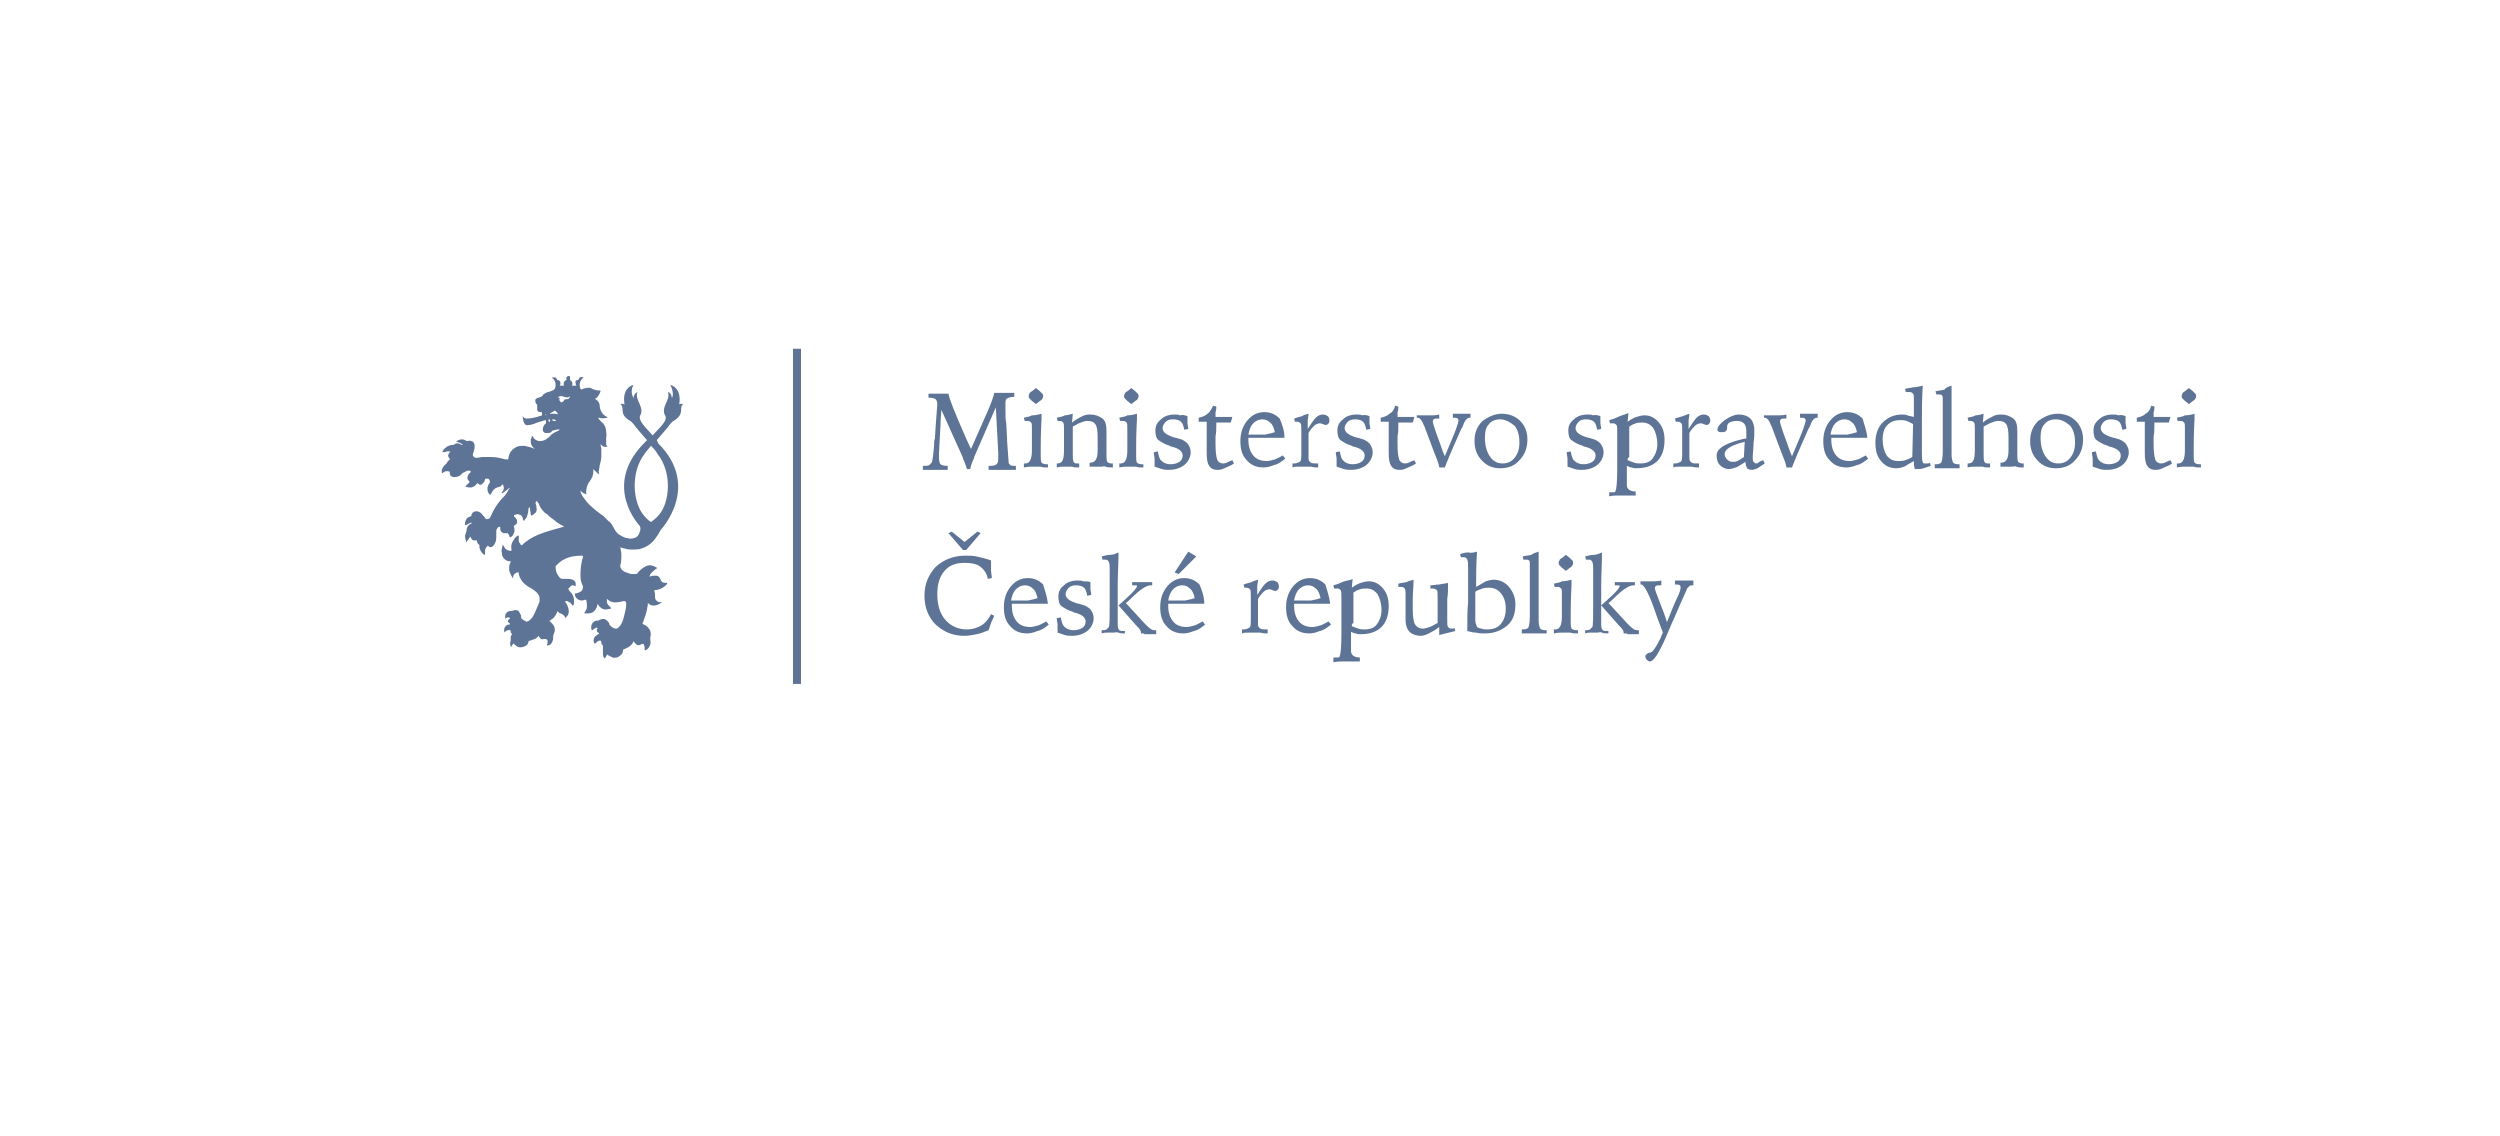<?xml version="1.0" encoding="utf-8"?>
<!-- Generator: Adobe Illustrator 26.0.3, SVG Export Plug-In . SVG Version: 6.00 Build 0)  -->
<svg version="1.1" id="Vrstva_1" xmlns="http://www.w3.org/2000/svg" xmlns:xlink="http://www.w3.org/1999/xlink" x="0px" y="0px"
	 viewBox="0 0 311.8 141.7" style="enable-background:new 0 0 311.8 141.7;" xml:space="preserve">
<style type="text/css">
	.st0{fill:#5D7496;}
</style>
<g>
	<g>
		<path class="st0" d="M121.1,56l1.9-4.3l0.1-0.2c0.6-1.4,0.9-2.3,0.9-2.5c0,0,0,0,0,0s0,0,0,0c0.3,0,0.5,0,0.7,0c0.2,0,0.4,0,0.6,0
			c0.2,0,0.3,0,0.5,0c0.2,0,0.4,0,0.7,0v0.5h-0.1c-0.4,0-0.6,0.1-0.8,0.2s-0.2,0.4-0.2,0.7c0,0.1,0,0.4,0,0.9c0,0.5,0,1,0.1,1.5
			l0.1,1.9l0,0.2c0.1,1.6,0.2,2.6,0.2,2.8c0,0.1,0.1,0.2,0.2,0.3c0.1,0.1,0.3,0.1,0.5,0.1h0.2v0.5c-0.3,0-0.7,0-1,0
			c-0.3,0-0.5,0-0.7,0c-0.2,0-0.5,0-0.8,0s-0.6,0-0.9,0v-0.5c0,0,0.1,0,0.2,0s0.1,0,0.1,0c0.3,0,0.6-0.1,0.7-0.2s0.2-0.3,0.2-0.6
			c0-0.1,0-0.3,0-0.4c0-0.1,0-0.3,0-0.4l-0.3-5.7l-2.7,6.2c0,0,0,0,0,0.1c-0.2,0.4-0.4,0.9-0.5,1.4h-0.4c-0.1-0.3-0.2-0.7-0.5-1.3
			l0-0.1l-2.7-6c0,0.5-0.1,1.1-0.1,1.9c-0.1,2-0.2,3.3-0.2,3.8v0.1c0,0.6,0.1,0.9,0.2,1c0.1,0.1,0.4,0.2,0.8,0.2h0.1v0.5
			c-0.3,0-0.6,0-0.8,0s-0.5,0-0.8,0c-0.2,0-0.4,0-0.7,0s-0.5,0-0.8,0v-0.5h0.2c0.3,0,0.4,0,0.6-0.1c0.1-0.1,0.2-0.2,0.3-0.3
			c0.1-0.2,0.2-0.9,0.3-2.2c0-0.4,0-0.6,0.1-0.8l0.1-1.6v0c0.1-1.6,0.2-2.5,0.2-2.7c0-0.3-0.1-0.5-0.2-0.6c-0.1-0.1-0.4-0.2-0.8-0.2
			h-0.1v-0.5c0,0,0.1,0,0.2,0c0.5,0,0.9,0,1.1,0c0.2,0,0.4,0,0.9,0c0.1,0,0.2,0,0.3,0v0c0,0.4,0.7,2.2,2.2,5.6L121.1,56z"/>
		<path class="st0" d="M129.9,51.6c0,0.2,0,0.4,0,0.7c-0.1,1.8-0.1,3-0.1,3.7v0.7c0,0.5,0,0.8,0.1,1c0.1,0.1,0.3,0.2,0.6,0.2
			c0,0,0.1,0,0.1,0s0.1,0,0.1,0v0.4c-0.4,0-0.7,0-0.9-0.1c-0.2,0-0.4,0-0.6,0c-0.1,0-0.3,0-0.5,0s-0.5,0-1,0.1v-0.5h0.2
			c0.5,0,0.8-0.5,0.8-1.6c0-0.2,0-0.3,0-0.4l0-1.6c0-0.1,0-0.3,0-0.4c0-0.2,0-0.3,0-0.4c0-0.4,0-0.6-0.1-0.7
			c-0.1-0.1-0.2-0.2-0.4-0.2c0,0-0.1,0-0.2,0c-0.1,0-0.1,0-0.2,0l-0.1-0.4c0.3-0.1,0.7-0.1,1-0.3C129.2,51.8,129.5,51.7,129.9,51.6z
			 M129.2,48.4l0.5,0.4c0.1,0.1,0.2,0.2,0.3,0.3c0.1,0.1,0.1,0.2,0.1,0.3c0,0.1,0,0.2-0.1,0.3c0,0.1-0.1,0.2-0.3,0.3l-0.5,0.4
			l-0.5-0.4c-0.1-0.1-0.2-0.2-0.3-0.3s-0.1-0.2-0.1-0.3c0-0.1,0-0.2,0.1-0.3c0-0.1,0.1-0.2,0.3-0.3L129.2,48.4z"/>
		<path class="st0" d="M133.8,51.6l-0.1,1.1c0.5-0.4,0.9-0.6,1.3-0.8c0.4-0.2,0.7-0.2,1-0.2c0.6,0,1.1,0.2,1.5,0.5s0.5,0.9,0.5,1.6
			c0,0,0,0.2,0,0.6s0,0.8,0,1.1c0,0.2,0,0.4,0,0.6s0,0.4,0,0.5c0,0.5,0,0.8,0.1,1c0.1,0.1,0.3,0.2,0.5,0.2c0,0,0,0,0.1,0
			s0.1,0,0.1,0v0.5c-0.4,0-0.7,0-0.9-0.1s-0.4,0-0.5,0c-0.2,0-0.4,0-0.7,0c-0.2,0-0.5,0-0.8,0l0-0.5h0.1c0.6,0,0.9-0.5,0.9-1.5
			c0-0.1,0-0.1,0-0.1l0-1.4v-0.2c0-0.8-0.1-1.4-0.3-1.6c-0.2-0.3-0.5-0.4-1-0.4c-0.3,0-0.5,0.1-0.8,0.2c-0.3,0.1-0.6,0.3-1,0.5
			c0,0.5,0,0.9,0,1.3s0,0.8,0,1.1v0.9c0,0.6,0,0.9,0.1,1.1s0.3,0.2,0.5,0.2c0,0,0,0,0.1,0s0.1,0,0.1,0v0.5c-0.4,0-0.7,0-0.9-0.1
			c-0.2,0-0.4,0-0.5,0c-0.1,0-0.3,0-0.5,0c-0.2,0-0.5,0-0.9,0.1l0-0.5h0.1c0.6,0,0.8-0.5,0.8-1.6c0-0.2,0-0.3,0-0.4l0-1.6v-0.7
			c0-0.4,0-0.7-0.1-0.8c-0.1-0.1-0.2-0.2-0.4-0.2c0,0-0.1,0-0.1,0c-0.1,0-0.1,0-0.2,0l-0.1-0.4c0.3-0.1,0.7-0.1,1-0.3
			C133.1,51.8,133.4,51.7,133.8,51.6z"/>
		<path class="st0" d="M141.8,51.6c0,0.2,0,0.4,0,0.7c-0.1,1.8-0.1,3-0.1,3.7v0.7c0,0.5,0,0.8,0.1,1c0.1,0.1,0.3,0.2,0.6,0.2
			c0,0,0.1,0,0.1,0s0.1,0,0.1,0v0.4c-0.4,0-0.7,0-0.9-0.1c-0.2,0-0.4,0-0.6,0c-0.1,0-0.3,0-0.5,0s-0.5,0-1,0.1v-0.5h0.2
			c0.5,0,0.8-0.5,0.8-1.6c0-0.2,0-0.3,0-0.4l0-1.6c0-0.1,0-0.3,0-0.4c0-0.2,0-0.3,0-0.4c0-0.4,0-0.6-0.1-0.7
			c-0.1-0.1-0.2-0.2-0.4-0.2c0,0-0.1,0-0.2,0c-0.1,0-0.1,0-0.2,0l-0.1-0.4c0.3-0.1,0.7-0.1,1-0.3C141.1,51.8,141.4,51.7,141.8,51.6z
			 M141.1,48.4l0.5,0.4c0.1,0.1,0.2,0.2,0.3,0.3c0.1,0.1,0.1,0.2,0.1,0.3c0,0.1,0,0.2-0.1,0.3c0,0.1-0.1,0.2-0.3,0.3l-0.5,0.4
			l-0.5-0.4c-0.1-0.1-0.2-0.2-0.3-0.3s-0.1-0.2-0.1-0.3c0-0.1,0-0.2,0.1-0.3c0-0.1,0.1-0.2,0.3-0.3L141.1,48.4z"/>
		<path class="st0" d="M148.1,51.9c0,0.3,0,0.5,0,0.8c0,0.3,0.1,0.5,0.1,0.8l-0.5,0.1c-0.1-0.5-0.2-0.8-0.4-1
			c-0.2-0.2-0.6-0.3-1-0.3c-0.4,0-0.7,0.1-0.9,0.3c-0.2,0.2-0.4,0.5-0.4,0.8c0,0.5,0.5,0.9,1.6,1.2c0.2,0,0.3,0.1,0.4,0.1
			c0.5,0.1,0.9,0.4,1.1,0.6c0.2,0.3,0.4,0.6,0.4,1.1c0,0.6-0.3,1.2-0.8,1.6c-0.5,0.4-1.2,0.6-1.9,0.6c-0.3,0-0.6,0-0.9-0.1
			s-0.6-0.2-0.9-0.3c0,0,0-0.1,0-0.1c0,0,0-0.1,0-0.2c0-0.2,0-0.4,0-0.7c0-0.2-0.1-0.5-0.1-0.8l0.5-0.1c0.1,0.5,0.2,1,0.5,1.2
			c0.3,0.3,0.7,0.4,1.1,0.4c0.4,0,0.8-0.1,1.1-0.3c0.3-0.2,0.4-0.5,0.4-0.8c0-0.5-0.5-0.9-1.4-1.1c-0.1,0-0.2-0.1-0.2-0.1
			c-0.7-0.2-1.1-0.5-1.4-0.7s-0.4-0.7-0.4-1.2c0-0.6,0.2-1,0.7-1.4c0.4-0.4,1-0.6,1.7-0.6c0.2,0,0.5,0,0.7,0.1
			C147.5,51.7,147.8,51.8,148.1,51.9z"/>
		<path class="st0" d="M151.3,50.6l0.4,0.1c0,0.2,0,0.5-0.1,0.7c0,0.2,0,0.4,0,0.6h0.5c0.3,0,0.5,0,0.8,0c0.3,0,0.5,0,0.8,0
			l-0.2,0.7c-0.3,0-0.5,0-0.8,0c-0.2,0-0.5,0-0.7,0h-0.3c0,0.8,0,1.3-0.1,1.7c0,0.4,0,0.7,0,1c0,1,0.1,1.6,0.2,1.9s0.4,0.5,0.7,0.5
			c0.1,0,0.3,0,0.5-0.1c0.2-0.1,0.4-0.2,0.7-0.3l0.2,0.4c-0.4,0.3-0.8,0.4-1.2,0.6s-0.6,0.2-0.9,0.2c-0.5,0-0.8-0.2-1-0.5
			c-0.2-0.3-0.3-0.8-0.3-1.6c0-0.1,0-0.6,0-1.5c0-0.9,0-1.7,0-2.4c0,0-0.1,0-0.2,0c-0.4,0-0.6,0-0.8,0v-0.5c0.4-0.1,0.8-0.2,1.1-0.5
			C150.9,51.4,151.1,51,151.3,50.6z"/>
		<path class="st0" d="M160.2,54.6H157c-0.3,0-0.5,0-0.7,0s-0.4,0-0.6,0v0.2c0,0.9,0.2,1.5,0.6,2c0.4,0.5,1,0.7,1.7,0.7
			c0.3,0,0.6-0.1,1-0.2c0.3-0.1,0.6-0.3,1-0.5l0.3,0.4c-0.5,0.4-0.9,0.7-1.4,0.8c-0.5,0.2-0.9,0.3-1.3,0.3c-0.9,0-1.6-0.3-2.1-0.9
			c-0.6-0.6-0.8-1.4-0.8-2.4c0-1,0.3-1.9,0.9-2.6c0.6-0.7,1.3-1,2.1-1c0.8,0,1.4,0.3,1.9,0.8C159.9,52.9,160.2,53.7,160.2,54.6z
			 M159,53.9c-0.1-0.5-0.3-1-0.6-1.2c-0.3-0.3-0.6-0.4-1-0.4c-0.4,0-0.8,0.2-1.1,0.5s-0.5,0.8-0.6,1.4c0.9,0,1.6,0,2.1,0
			C158.3,54.1,158.7,54,159,53.9z"/>
		<path class="st0" d="M163.2,51.6c0,0.3-0.1,0.6-0.1,0.9c0,0.3,0,0.6,0,1c0.4-0.6,0.7-1.1,1-1.4c0.3-0.3,0.6-0.4,0.9-0.4
			c0.3,0,0.4,0.1,0.6,0.2c0.1,0.1,0.2,0.3,0.2,0.5c0,0.2,0,0.3-0.1,0.4s-0.2,0.2-0.3,0.2c-0.1,0-0.2,0-0.4-0.1
			c-0.2-0.1-0.3-0.1-0.4-0.1c-0.2,0-0.5,0.1-0.7,0.3c-0.2,0.2-0.5,0.5-0.7,0.9v0.7c0,0.7,0,1.3,0,1.7s0,0.7,0,0.8
			c0,0.2,0.1,0.4,0.3,0.5c0.1,0.1,0.4,0.1,0.7,0.1h0.2v0.5c-0.3,0-0.6,0-0.9-0.1c-0.3,0-0.5,0-0.7,0c-0.3,0-0.5,0-0.8,0
			s-0.6,0-0.8,0.1v-0.5h0.2c0.3,0,0.5-0.1,0.7-0.2s0.2-0.5,0.2-1.1v-0.7v-2.1c0-0.5,0-0.8-0.1-0.9s-0.2-0.2-0.4-0.2c0,0-0.1,0-0.1,0
			c0,0-0.1,0-0.2,0l-0.1-0.4c0.3-0.1,0.6-0.2,1-0.3C162.5,51.8,162.8,51.7,163.2,51.6z"/>
		<path class="st0" d="M170.8,51.9c0,0.3,0,0.5,0,0.8c0,0.3,0.1,0.5,0.1,0.8l-0.5,0.1c-0.1-0.5-0.2-0.8-0.4-1
			c-0.2-0.2-0.6-0.3-1-0.3c-0.4,0-0.7,0.1-0.9,0.3c-0.2,0.2-0.4,0.5-0.4,0.8c0,0.5,0.5,0.9,1.6,1.2c0.2,0,0.3,0.1,0.4,0.1
			c0.5,0.1,0.9,0.4,1.1,0.6c0.2,0.3,0.4,0.6,0.4,1.1c0,0.6-0.3,1.2-0.8,1.6c-0.5,0.4-1.2,0.6-1.9,0.6c-0.3,0-0.6,0-0.9-0.1
			s-0.6-0.2-0.9-0.3c0,0,0-0.1,0-0.1c0,0,0-0.1,0-0.2c0-0.2,0-0.4,0-0.7c0-0.2-0.1-0.5-0.1-0.8l0.5-0.1c0.1,0.5,0.2,1,0.5,1.2
			c0.3,0.3,0.7,0.4,1.1,0.4c0.4,0,0.8-0.1,1.1-0.3c0.3-0.2,0.4-0.5,0.4-0.8c0-0.5-0.5-0.9-1.4-1.1c-0.1,0-0.2-0.1-0.2-0.1
			c-0.7-0.2-1.1-0.5-1.4-0.7s-0.4-0.7-0.4-1.2c0-0.6,0.2-1,0.7-1.4c0.4-0.4,1-0.6,1.7-0.6c0.2,0,0.5,0,0.7,0.1
			C170.2,51.7,170.5,51.8,170.8,51.9z"/>
		<path class="st0" d="M174,50.6l0.4,0.1c0,0.2,0,0.5-0.1,0.7c0,0.2,0,0.4,0,0.6h0.5c0.3,0,0.5,0,0.8,0c0.3,0,0.5,0,0.8,0l-0.2,0.7
			c-0.3,0-0.5,0-0.8,0c-0.2,0-0.5,0-0.7,0h-0.3c0,0.8,0,1.3-0.1,1.7c0,0.4,0,0.7,0,1c0,1,0.1,1.6,0.2,1.9s0.4,0.5,0.7,0.5
			c0.1,0,0.3,0,0.5-0.1c0.2-0.1,0.4-0.2,0.7-0.3l0.2,0.4c-0.4,0.3-0.8,0.4-1.2,0.6s-0.6,0.2-0.9,0.2c-0.5,0-0.8-0.2-1-0.5
			c-0.2-0.3-0.3-0.8-0.3-1.6c0-0.1,0-0.6,0-1.5c0-0.9,0-1.7,0-2.4c0,0-0.1,0-0.2,0c-0.4,0-0.6,0-0.8,0v-0.5c0.4-0.1,0.8-0.2,1.1-0.5
			C173.7,51.4,173.9,51,174,50.6z"/>
		<path class="st0" d="M176.8,51.8c0.3,0,0.6,0,0.8,0c0.2,0,0.4,0,0.5,0c0.1,0,0.3,0,0.5,0c0.2,0,0.5,0,0.9-0.1v0.5h-0.2
			c-0.2,0-0.4,0-0.5,0.1c-0.1,0.1-0.1,0.2-0.1,0.3c0,0.1,0.2,0.8,0.6,1.9c0.4,1,0.6,1.8,0.9,2.4c0.7-1.7,1.2-2.8,1.4-3.4
			c0.2-0.6,0.3-0.9,0.3-1c0-0.1,0-0.2-0.1-0.3c-0.1-0.1-0.3-0.1-0.5-0.1h-0.1v-0.5c0.2,0,0.4,0,0.6,0s0.4,0,0.5,0c0.1,0,0.3,0,0.5,0
			s0.4,0,0.6,0v0.5h-0.1c-0.3,0-0.6,0.3-0.8,0.9c-0.1,0.2-0.1,0.3-0.2,0.4l-0.1,0.2c-1.3,2.9-1.9,4.4-2,4.7h-0.7
			c0-0.1-0.1-0.6-0.4-1.3c-0.3-0.7-0.7-1.9-1.4-3.7c0,0,0-0.1-0.1-0.2c-0.2-0.6-0.5-1-0.8-1h-0.1V51.8z"/>
		<path class="st0" d="M187.3,51.6c0.9,0,1.7,0.3,2.3,0.9s0.9,1.4,0.9,2.3c0,1-0.3,1.9-1,2.6c-0.6,0.7-1.4,1-2.4,1
			c-0.9,0-1.7-0.3-2.3-1c-0.6-0.6-0.9-1.4-0.9-2.4c0-1,0.3-1.8,1-2.5C185.6,52,186.4,51.6,187.3,51.6z M187.1,52.3
			c-0.6,0-1.1,0.2-1.4,0.6c-0.4,0.4-0.5,1-0.5,1.7c0,0.9,0.2,1.7,0.6,2.3c0.4,0.6,0.9,0.9,1.6,0.9c0.6,0,1.1-0.2,1.5-0.7
			c0.4-0.5,0.6-1.1,0.6-1.9c0-0.9-0.2-1.6-0.6-2.1C188.3,52.6,187.7,52.3,187.1,52.3z"/>
		<path class="st0" d="M199.6,51.9c0,0.3,0,0.5,0,0.8c0,0.3,0.1,0.5,0.1,0.8l-0.5,0.1c-0.1-0.5-0.2-0.8-0.4-1
			c-0.2-0.2-0.6-0.3-1-0.3c-0.4,0-0.7,0.1-0.9,0.3c-0.2,0.2-0.4,0.5-0.4,0.8c0,0.5,0.5,0.9,1.6,1.2c0.2,0,0.3,0.1,0.4,0.1
			c0.5,0.1,0.9,0.4,1.1,0.6c0.2,0.3,0.4,0.6,0.4,1.1c0,0.6-0.3,1.2-0.8,1.6c-0.5,0.4-1.2,0.6-1.9,0.6c-0.3,0-0.6,0-0.9-0.1
			s-0.6-0.2-0.9-0.3c0,0,0-0.1,0-0.1c0,0,0-0.1,0-0.2c0-0.2,0-0.4,0-0.7c0-0.2-0.1-0.5-0.1-0.8l0.5-0.1c0.1,0.5,0.2,1,0.5,1.2
			c0.3,0.3,0.7,0.4,1.1,0.4c0.4,0,0.8-0.1,1.1-0.3c0.3-0.2,0.4-0.5,0.4-0.8c0-0.5-0.5-0.9-1.4-1.1c-0.1,0-0.2-0.1-0.2-0.1
			c-0.7-0.2-1.1-0.5-1.4-0.7s-0.4-0.7-0.4-1.2c0-0.6,0.2-1,0.7-1.4c0.4-0.4,1-0.6,1.7-0.6c0.2,0,0.5,0,0.7,0.1
			C199,51.7,199.3,51.8,199.6,51.9z"/>
		<path class="st0" d="M203.1,51.5l-0.1,1.1c0.4-0.3,0.8-0.5,1.1-0.6c0.3-0.1,0.7-0.2,1-0.2c0.7,0,1.3,0.3,1.8,0.9
			c0.5,0.6,0.7,1.3,0.7,2.2c0,1.1-0.3,2-0.9,2.6s-1.5,0.9-2.6,0.9c-0.2,0-0.4,0-0.6-0.1c-0.2,0-0.4-0.1-0.6-0.2v2.4
			c0,0.5,0.4,0.8,1.1,0.8h0v0.5c-0.3,0-0.6,0-0.8,0c-0.3,0-0.5,0-0.8,0c-0.1,0-0.3,0-0.6,0s-0.6,0-1.1,0.1v-0.5c0.3,0,0.5,0,0.6,0
			c0.1,0,0.2-0.1,0.2-0.2c0.1-0.2,0.2-1.1,0.2-2.7c0-0.3,0-0.6,0-0.8l0-1.5v-1.9v-0.3c0-0.5,0-0.9-0.1-1c-0.1-0.1-0.2-0.2-0.4-0.2
			c0,0-0.1,0-0.2,0c-0.1,0-0.1,0-0.2,0l-0.1-0.4c0.4-0.1,0.7-0.2,1.1-0.4S202.7,51.7,203.1,51.5z M203,57.4c0.3,0.1,0.5,0.2,0.8,0.3
			c0.3,0.1,0.5,0.1,0.8,0.1c0.7,0,1.2-0.2,1.5-0.6s0.6-1,0.6-1.8c0-0.8-0.2-1.5-0.5-2c-0.4-0.5-0.8-0.7-1.4-0.7
			c-0.3,0-0.5,0-0.8,0.1c-0.3,0.1-0.5,0.2-0.8,0.4c0,0.6,0,1.3,0,1.8s0,1.1,0,1.6c0,0.1,0,0.2,0,0.4C203,57.1,203,57.2,203,57.4z"/>
		<path class="st0" d="M210.7,51.6c0,0.3-0.1,0.6-0.1,0.9c0,0.3,0,0.6,0,1c0.4-0.6,0.7-1.1,1-1.4c0.3-0.3,0.6-0.4,0.9-0.4
			c0.3,0,0.4,0.1,0.6,0.2c0.1,0.1,0.2,0.3,0.2,0.5c0,0.2,0,0.3-0.1,0.4S213,53,212.9,53c-0.1,0-0.2,0-0.4-0.1
			c-0.2-0.1-0.3-0.1-0.4-0.1c-0.2,0-0.5,0.1-0.7,0.3c-0.2,0.2-0.5,0.5-0.7,0.9v0.7c0,0.7,0,1.3,0,1.7s0,0.7,0,0.8
			c0,0.2,0.1,0.4,0.3,0.5c0.1,0.1,0.4,0.1,0.7,0.1h0.2v0.5c-0.3,0-0.6,0-0.9-0.1c-0.3,0-0.5,0-0.7,0c-0.3,0-0.5,0-0.8,0
			s-0.6,0-0.8,0.1v-0.5h0.2c0.3,0,0.5-0.1,0.7-0.2s0.2-0.5,0.2-1.1v-0.7v-2.1c0-0.5,0-0.8-0.1-0.9s-0.2-0.2-0.4-0.2c0,0-0.1,0-0.1,0
			c0,0-0.1,0-0.2,0l-0.1-0.4c0.3-0.1,0.6-0.2,1-0.3C210.1,51.8,210.4,51.7,210.7,51.6z"/>
		<path class="st0" d="M219.9,57.4l0.2,0.4c-0.3,0.2-0.6,0.4-0.9,0.6c-0.3,0.1-0.5,0.2-0.7,0.2c-0.3,0-0.5-0.1-0.6-0.2
			c-0.1-0.2-0.2-0.4-0.2-0.8c-0.5,0.3-0.9,0.6-1.2,0.7c-0.3,0.1-0.6,0.2-0.9,0.2c-0.4,0-0.8-0.2-1.1-0.5s-0.4-0.7-0.4-1.2
			c0-0.8,0.9-1.4,2.7-1.9c0.4-0.1,0.7-0.2,1-0.2c0-0.1,0-0.2,0-0.3c0-0.3,0-0.5,0-0.6c0-0.5-0.1-0.8-0.3-1s-0.5-0.3-0.9-0.3
			c-0.4,0-0.7,0.1-0.9,0.2s-0.3,0.3-0.3,0.6c0,0,0,0.1,0,0.1c0,0,0,0.1,0,0.1c0,0.1-0.1,0.2-0.2,0.3s-0.3,0.1-0.5,0.1
			c-0.2,0-0.3,0-0.4-0.1c-0.1-0.1-0.1-0.1-0.1-0.2c0-0.4,0.3-0.7,0.9-1.2c0.6-0.4,1.2-0.7,1.8-0.7c0.6,0,1.1,0.2,1.4,0.5
			c0.3,0.3,0.5,0.8,0.5,1.5c0,0.4,0,0.9-0.1,1.6c0,0.7-0.1,1.3-0.1,1.7c0,0.3,0,0.5,0.1,0.6c0.1,0.1,0.2,0.2,0.3,0.2
			c0.1,0,0.2,0,0.3-0.1C219.5,57.5,219.7,57.5,219.9,57.4z M217.6,55.1c-0.1,0-0.2,0.1-0.4,0.1c-1.4,0.4-2.1,0.9-2.1,1.4
			c0,0.3,0.1,0.5,0.3,0.7c0.2,0.2,0.4,0.3,0.7,0.3c0.2,0,0.4,0,0.6-0.1c0.2-0.1,0.5-0.3,0.8-0.5L217.6,55.1z"/>
		<path class="st0" d="M220.1,51.8c0.3,0,0.6,0,0.8,0c0.2,0,0.4,0,0.5,0c0.1,0,0.3,0,0.5,0c0.2,0,0.5,0,0.9-0.1v0.5h-0.2
			c-0.2,0-0.4,0-0.5,0.1c-0.1,0.1-0.1,0.2-0.1,0.3c0,0.1,0.2,0.8,0.6,1.9c0.4,1,0.6,1.8,0.9,2.4c0.7-1.7,1.2-2.8,1.4-3.4
			c0.2-0.6,0.3-0.9,0.3-1c0-0.1,0-0.2-0.1-0.3c-0.1-0.1-0.3-0.1-0.5-0.1h-0.1v-0.5c0.2,0,0.4,0,0.6,0s0.4,0,0.5,0c0.1,0,0.3,0,0.5,0
			s0.4,0,0.6,0v0.5h-0.1c-0.3,0-0.6,0.3-0.8,0.9c-0.1,0.2-0.1,0.3-0.2,0.4l-0.1,0.2c-1.3,2.9-1.9,4.4-2,4.7h-0.7
			c0-0.1-0.1-0.6-0.4-1.3c-0.3-0.7-0.7-1.9-1.4-3.7c0,0,0-0.1-0.1-0.2c-0.2-0.6-0.5-1-0.8-1h-0.1V51.8z"/>
		<path class="st0" d="M232.9,54.6h-3.2c-0.3,0-0.5,0-0.7,0s-0.4,0-0.6,0v0.2c0,0.9,0.2,1.5,0.6,2c0.4,0.5,1,0.7,1.7,0.7
			c0.3,0,0.6-0.1,1-0.2c0.3-0.1,0.6-0.3,1-0.5l0.3,0.4c-0.5,0.4-0.9,0.7-1.4,0.8c-0.5,0.2-0.9,0.3-1.3,0.3c-0.9,0-1.6-0.3-2.1-0.9
			c-0.6-0.6-0.8-1.4-0.8-2.4c0-1,0.3-1.9,0.9-2.6c0.6-0.7,1.3-1,2.1-1c0.8,0,1.4,0.3,1.9,0.8C232.5,52.9,232.8,53.7,232.9,54.6z
			 M231.6,53.9c-0.1-0.5-0.3-1-0.6-1.2c-0.3-0.3-0.6-0.4-1-0.4c-0.4,0-0.8,0.2-1.1,0.5s-0.5,0.8-0.6,1.4c0.9,0,1.6,0,2.1,0
			C230.9,54.1,231.3,54,231.6,53.9z"/>
		<path class="st0" d="M239.8,48.1l0,0.1c-0.1,1.6-0.1,3.1-0.1,4.5l0,1c0,0.2,0,0.6,0,1c0,0.4,0,0.8,0,1.3v0.3c0,0.7,0,1.1,0.1,1.3
			c0,0.2,0.1,0.2,0.3,0.2c0.1,0,0.2,0,0.3,0c0.1,0,0.2,0,0.3-0.1l0.1,0.4c-0.3,0.1-0.6,0.2-0.9,0.3c-0.3,0.1-0.6,0.1-0.9,0.1l-0.2,0
			c0-0.2-0.1-0.4-0.1-0.5c0-0.2,0-0.3,0-0.5c-0.5,0.3-0.9,0.5-1.2,0.7c-0.3,0.1-0.6,0.2-1,0.2c-0.8,0-1.4-0.3-1.9-0.9
			c-0.5-0.6-0.7-1.3-0.7-2.3c0-1,0.3-1.9,0.9-2.5c0.6-0.6,1.4-1,2.4-1c0.2,0,0.5,0,0.7,0.1s0.5,0.1,0.8,0.2c0,0,0-0.1,0-0.2
			c0-0.8,0-1.5,0-2.1c0-0.3,0-0.5-0.1-0.6c-0.1-0.1-0.2-0.2-0.4-0.2c0,0-0.1,0-0.2,0c-0.1,0-0.2,0-0.3,0l-0.1-0.4
			c0.3-0.1,0.7-0.1,1-0.2C239,48.3,239.4,48.2,239.8,48.1z M238.6,52.9c-0.3-0.2-0.6-0.3-0.8-0.4c-0.3-0.1-0.5-0.1-0.8-0.1
			c-0.7,0-1.2,0.2-1.6,0.6c-0.4,0.4-0.6,1-0.6,1.8c0,0.8,0.2,1.5,0.5,2c0.4,0.5,0.8,0.7,1.5,0.7c0.2,0,0.5,0,0.8-0.1
			c0.3-0.1,0.6-0.2,0.9-0.4L238.6,52.9z"/>
		<path class="st0" d="M243.4,48.1c0,0.8,0,1.9,0,3.2c0,0.5,0,0.9,0,1.1l0,1.4v1v1.4v0.5c0,0.5,0.1,0.8,0.2,1
			c0.1,0.1,0.3,0.2,0.6,0.2h0.2v0.5c-0.3,0-0.6,0-0.9,0c-0.3,0-0.5,0-0.7,0c-0.2,0-0.4,0-0.7,0c-0.2,0-0.5,0-0.8,0l0-0.5
			c0,0,0.1,0,0.1,0c0,0,0.1,0,0.1,0c0.3,0,0.5-0.1,0.6-0.2c0.1-0.2,0.2-0.6,0.2-1.4v-0.5l0-5v-1.1c0-0.2,0-0.3-0.1-0.4
			s-0.2-0.1-0.4-0.1c-0.1,0-0.2,0-0.3,0c0,0,0,0,0,0l-0.1-0.4c0.4-0.1,0.7-0.1,1.1-0.2C242.7,48.3,243.1,48.2,243.4,48.1z"/>
		<path class="st0" d="M247.4,51.6l-0.1,1.1c0.5-0.4,0.9-0.6,1.3-0.8c0.4-0.2,0.7-0.2,1-0.2c0.6,0,1.1,0.2,1.5,0.5s0.5,0.9,0.5,1.6
			c0,0,0,0.2,0,0.6s0,0.8,0,1.1c0,0.2,0,0.4,0,0.6s0,0.4,0,0.5c0,0.5,0,0.8,0.1,1c0.1,0.1,0.3,0.2,0.5,0.2c0,0,0,0,0.1,0
			s0.1,0,0.1,0v0.5c-0.4,0-0.7,0-0.9-0.1s-0.4,0-0.5,0c-0.2,0-0.4,0-0.7,0c-0.2,0-0.5,0-0.8,0l0-0.5h0.1c0.6,0,0.9-0.5,0.9-1.5
			c0-0.1,0-0.1,0-0.1l0-1.4v-0.2c0-0.8-0.1-1.4-0.3-1.6c-0.2-0.3-0.5-0.4-1-0.4c-0.3,0-0.5,0.1-0.8,0.2c-0.3,0.1-0.6,0.3-1,0.5
			c0,0.5,0,0.9,0,1.3s0,0.8,0,1.1v0.9c0,0.6,0,0.9,0.1,1.1s0.3,0.2,0.5,0.2c0,0,0,0,0.1,0s0.1,0,0.1,0v0.5c-0.4,0-0.7,0-0.9-0.1
			c-0.2,0-0.4,0-0.5,0c-0.1,0-0.3,0-0.5,0c-0.2,0-0.5,0-0.9,0.1l0-0.5h0.1c0.6,0,0.8-0.5,0.8-1.6c0-0.2,0-0.3,0-0.4l0-1.6v-0.7
			c0-0.4,0-0.7-0.1-0.8c-0.1-0.1-0.2-0.2-0.4-0.2c0,0-0.1,0-0.1,0c-0.1,0-0.1,0-0.2,0l-0.1-0.4c0.3-0.1,0.7-0.1,1-0.3
			C246.7,51.8,247,51.7,247.4,51.6z"/>
		<path class="st0" d="M256.6,51.6c0.9,0,1.7,0.3,2.3,0.9s0.9,1.4,0.9,2.3c0,1-0.3,1.9-1,2.6c-0.6,0.7-1.4,1-2.4,1
			c-0.9,0-1.7-0.3-2.3-1c-0.6-0.6-0.9-1.4-0.9-2.4c0-1,0.3-1.8,1-2.5C254.9,52,255.7,51.6,256.6,51.6z M256.4,52.3
			c-0.6,0-1.1,0.2-1.4,0.6c-0.4,0.4-0.5,1-0.5,1.7c0,0.9,0.2,1.7,0.6,2.3c0.4,0.6,0.9,0.9,1.6,0.9c0.6,0,1.1-0.2,1.5-0.7
			c0.4-0.5,0.6-1.1,0.6-1.9c0-0.9-0.2-1.6-0.6-2.1C257.6,52.6,257.1,52.3,256.4,52.3z"/>
		<path class="st0" d="M265.1,51.9c0,0.3,0,0.5,0,0.8c0,0.3,0.1,0.5,0.1,0.8l-0.5,0.1c-0.1-0.5-0.2-0.8-0.4-1
			c-0.2-0.2-0.6-0.3-1-0.3c-0.4,0-0.7,0.1-0.9,0.3c-0.2,0.2-0.4,0.5-0.4,0.8c0,0.5,0.5,0.9,1.6,1.2c0.2,0,0.3,0.1,0.4,0.1
			c0.5,0.1,0.9,0.4,1.1,0.6c0.2,0.3,0.4,0.6,0.4,1.1c0,0.6-0.3,1.2-0.8,1.6c-0.5,0.4-1.2,0.6-1.9,0.6c-0.3,0-0.6,0-0.9-0.1
			s-0.6-0.2-0.9-0.3c0,0,0-0.1,0-0.1c0,0,0-0.1,0-0.2c0-0.2,0-0.4,0-0.7c0-0.2-0.1-0.5-0.1-0.8l0.5-0.1c0.1,0.5,0.2,1,0.5,1.2
			c0.3,0.3,0.7,0.4,1.1,0.4c0.4,0,0.8-0.1,1.1-0.3c0.3-0.2,0.4-0.5,0.4-0.8c0-0.5-0.5-0.9-1.4-1.1c-0.1,0-0.2-0.1-0.2-0.1
			c-0.7-0.2-1.1-0.5-1.4-0.7s-0.4-0.7-0.4-1.2c0-0.6,0.2-1,0.7-1.4c0.4-0.4,1-0.6,1.7-0.6c0.2,0,0.5,0,0.7,0.1
			C264.5,51.7,264.8,51.8,265.1,51.9z"/>
		<path class="st0" d="M268.3,50.6l0.4,0.1c0,0.2,0,0.5-0.1,0.7c0,0.2,0,0.4,0,0.6h0.5c0.3,0,0.5,0,0.8,0c0.3,0,0.5,0,0.8,0
			l-0.2,0.7c-0.3,0-0.5,0-0.8,0c-0.2,0-0.5,0-0.7,0h-0.3c0,0.8,0,1.3-0.1,1.7c0,0.4,0,0.7,0,1c0,1,0.1,1.6,0.2,1.9s0.4,0.5,0.7,0.5
			c0.1,0,0.3,0,0.5-0.1c0.2-0.1,0.4-0.2,0.7-0.3l0.2,0.4c-0.4,0.3-0.8,0.4-1.2,0.6s-0.6,0.2-0.9,0.2c-0.5,0-0.8-0.2-1-0.5
			c-0.2-0.3-0.3-0.8-0.3-1.6c0-0.1,0-0.6,0-1.5c0-0.9,0-1.7,0-2.4c0,0-0.1,0-0.2,0c-0.4,0-0.6,0-0.8,0v-0.5c0.4-0.1,0.8-0.2,1.1-0.5
			C268,51.4,268.2,51,268.3,50.6z"/>
		<path class="st0" d="M273.7,51.6c0,0.2,0,0.4,0,0.7c-0.1,1.8-0.1,3-0.1,3.7v0.7c0,0.5,0,0.8,0.1,1c0.1,0.1,0.3,0.2,0.6,0.2
			c0,0,0.1,0,0.1,0s0.1,0,0.1,0v0.4c-0.4,0-0.7,0-0.9-0.1c-0.2,0-0.4,0-0.6,0c-0.1,0-0.3,0-0.5,0s-0.5,0-1,0.1v-0.5h0.2
			c0.5,0,0.8-0.5,0.8-1.6c0-0.2,0-0.3,0-0.4l0-1.6c0-0.1,0-0.3,0-0.4c0-0.2,0-0.3,0-0.4c0-0.4,0-0.6-0.1-0.7
			c-0.1-0.1-0.2-0.2-0.4-0.2c0,0-0.1,0-0.2,0c-0.1,0-0.1,0-0.2,0l-0.1-0.4c0.3-0.1,0.7-0.1,1-0.3C273,51.8,273.4,51.7,273.7,51.6z
			 M273,48.4l0.5,0.4c0.1,0.1,0.2,0.2,0.3,0.3c0.1,0.1,0.1,0.2,0.1,0.3c0,0.1,0,0.2-0.1,0.3c0,0.1-0.1,0.2-0.3,0.3l-0.5,0.4
			l-0.5-0.4c-0.1-0.1-0.2-0.2-0.3-0.3s-0.1-0.2-0.1-0.3c0-0.1,0-0.2,0.1-0.3c0-0.1,0.1-0.2,0.3-0.3L273,48.4z"/>
		<path class="st0" d="M123.6,69.9v0.2c0,0.3,0,0.6,0,1c0,0.3,0.1,0.7,0.1,1l-0.5,0.1c-0.1-0.6-0.4-1.1-0.9-1.5
			c-0.5-0.4-1.2-0.5-2-0.5c-1.1,0-1.9,0.3-2.5,1s-0.9,1.6-0.9,2.9c0,1.3,0.3,2.4,1,3.2c0.7,0.8,1.6,1.2,2.7,1.2
			c0.7,0,1.3-0.2,1.8-0.5s0.9-0.8,1.2-1.4l0.4,0.2c-0.1,0.3-0.3,0.6-0.4,0.9c-0.1,0.3-0.2,0.6-0.3,0.9c-0.5,0.2-1,0.4-1.5,0.5
			c-0.5,0.1-1,0.2-1.5,0.2c-1.5,0-2.6-0.5-3.6-1.4c-0.9-0.9-1.4-2.1-1.4-3.6c0-1.5,0.5-2.6,1.4-3.6c1-0.9,2.2-1.4,3.7-1.4
			c0.4,0,0.9,0,1.4,0.1C122.6,69.6,123.1,69.7,123.6,69.9z M118.7,66.3l1.6,1.3l1.6-1.3l0.4,0.2l-1.8,2.1h-0.4l-1.8-2.1L118.7,66.3z
			"/>
		<path class="st0" d="M130.7,75.3h-3.2c-0.3,0-0.5,0-0.7,0s-0.4,0-0.6,0v0.2c0,0.9,0.2,1.5,0.6,2c0.4,0.5,1,0.7,1.7,0.7
			c0.3,0,0.6-0.1,1-0.2c0.3-0.1,0.6-0.3,1-0.5l0.3,0.4c-0.5,0.4-0.9,0.7-1.4,0.8c-0.5,0.2-0.9,0.3-1.3,0.3c-0.9,0-1.6-0.3-2.1-0.9
			c-0.6-0.6-0.8-1.4-0.8-2.4c0-1,0.3-1.9,0.9-2.6c0.6-0.7,1.3-1,2.1-1c0.8,0,1.4,0.3,1.9,0.8C130.3,73.6,130.6,74.4,130.7,75.3z
			 M129.4,74.6c-0.1-0.5-0.3-1-0.6-1.2c-0.3-0.3-0.6-0.4-1-0.4c-0.4,0-0.8,0.2-1.1,0.5s-0.5,0.8-0.6,1.4c0.9,0,1.6,0,2.1,0
			C128.7,74.8,129.1,74.7,129.4,74.6z"/>
		<path class="st0" d="M136,72.6c0,0.3,0,0.5,0,0.8c0,0.3,0.1,0.5,0.1,0.8l-0.5,0.1c-0.1-0.5-0.2-0.8-0.4-1c-0.2-0.2-0.6-0.3-1-0.3
			c-0.4,0-0.7,0.1-0.9,0.3c-0.2,0.2-0.4,0.5-0.4,0.8c0,0.5,0.5,0.9,1.6,1.2c0.2,0,0.3,0.1,0.4,0.1c0.5,0.1,0.9,0.4,1.1,0.6
			c0.2,0.3,0.4,0.6,0.4,1.1c0,0.6-0.3,1.2-0.8,1.6c-0.5,0.4-1.2,0.6-1.9,0.6c-0.3,0-0.6,0-0.9-0.1s-0.6-0.2-0.9-0.3c0,0,0-0.1,0-0.1
			c0,0,0-0.1,0-0.2c0-0.2,0-0.4,0-0.7c0-0.2-0.1-0.5-0.1-0.8l0.5-0.1c0.1,0.5,0.2,1,0.5,1.2c0.3,0.3,0.7,0.4,1.1,0.4
			c0.4,0,0.8-0.1,1.1-0.3c0.3-0.2,0.4-0.5,0.4-0.8c0-0.5-0.5-0.9-1.4-1.1c-0.1,0-0.2-0.1-0.2-0.1c-0.7-0.2-1.1-0.5-1.4-0.7
			s-0.4-0.7-0.4-1.2c0-0.6,0.2-1,0.7-1.4c0.4-0.4,1-0.6,1.7-0.6c0.2,0,0.5,0,0.7,0.1C135.4,72.5,135.7,72.5,136,72.6z"/>
		<path class="st0" d="M137.4,78.6L137.4,78.6c0.3,0,0.5,0,0.6-0.1c0.1-0.1,0.2-0.2,0.3-0.3c0.1-0.2,0.1-1.3,0.1-3.1
			c0-0.2,0-0.3,0-0.4l0-1.3c0-0.3,0-0.7,0-1.2c0-0.5,0-0.8,0-1c0-0.5,0-0.9-0.1-1.1c-0.1-0.2-0.2-0.3-0.4-0.3c-0.1,0-0.2,0-0.3,0
			c0,0-0.1,0-0.1,0l-0.1-0.4c0.4-0.1,0.7-0.2,1.1-0.2s0.7-0.2,1-0.3c0,1.5-0.1,2.9-0.1,4.1c0,1.2,0,2,0,2.5v2.4
			c0,0.4,0.1,0.6,0.2,0.7c0.1,0.1,0.3,0.1,0.7,0.1V79c-0.3,0-0.6,0-0.8-0.1s-0.5,0-0.6,0c-0.3,0-0.5,0-0.8,0s-0.4,0-0.7,0.1V78.6z
			 M142.3,79l0-0.1c0-0.2-0.1-0.4-0.4-0.7c-0.1-0.1-0.1-0.1-0.2-0.2l-2.2-2.5c0.2-0.2,0.6-0.5,1-0.9c0.9-0.8,1.3-1.3,1.3-1.5
			c0-0.1,0-0.1-0.1-0.1c-0.1,0-0.2,0-0.4,0h-0.1v-0.4c0.3,0,0.5,0,0.7,0c0.2,0,0.4,0,0.5,0c0.2,0,0.4,0,0.6,0c0.2,0,0.5,0,0.7,0
			l0,0.4c0,0,0,0-0.1,0c0,0-0.1,0-0.1,0c-0.5,0-1.3,0.5-2.4,1.6c-0.3,0.3-0.5,0.5-0.7,0.6l2.3,2.5c0,0,0.1,0.1,0.2,0.2
			c0.4,0.4,0.7,0.7,1.1,0.7c0,0,0.1,0,0.1,0c0,0,0.1,0,0.1,0l0,0.5c-0.3,0-0.5,0-0.7,0c-0.2,0-0.4,0-0.5,0c-0.1,0-0.2,0-0.3,0
			C142.8,79,142.6,79,142.3,79z"/>
		<path class="st0" d="M150.2,75.3H147c-0.3,0-0.5,0-0.7,0s-0.4,0-0.6,0v0.2c0,0.9,0.2,1.5,0.6,2c0.4,0.5,1,0.7,1.7,0.7
			c0.3,0,0.6-0.1,1-0.2c0.3-0.1,0.6-0.3,1-0.5l0.3,0.4c-0.5,0.4-0.9,0.7-1.4,0.8c-0.5,0.2-0.9,0.3-1.3,0.3c-0.9,0-1.6-0.3-2.1-0.9
			c-0.6-0.6-0.8-1.4-0.8-2.4c0-1,0.3-1.9,0.9-2.6c0.6-0.7,1.3-1,2.1-1c0.8,0,1.4,0.3,1.9,0.8C149.9,73.6,150.2,74.4,150.2,75.3z
			 M149,74.6c-0.1-0.5-0.3-1-0.6-1.2c-0.3-0.3-0.6-0.4-1-0.4c-0.4,0-0.8,0.2-1.1,0.5s-0.5,0.8-0.6,1.4c0.9,0,1.6,0,2.1,0
			C148.3,74.8,148.7,74.7,149,74.6z M148.2,68.8l1,0.6l-2.2,2.2l-0.5-0.2L148.2,68.8z"/>
		<path class="st0" d="M156.9,72.3c0,0.3-0.1,0.6-0.1,0.9c0,0.3,0,0.6,0,1c0.4-0.6,0.7-1.1,1-1.4c0.3-0.3,0.6-0.4,0.9-0.4
			c0.3,0,0.4,0.1,0.6,0.2c0.1,0.1,0.2,0.3,0.2,0.5c0,0.2,0,0.3-0.1,0.4s-0.2,0.2-0.3,0.2c-0.1,0-0.2,0-0.4-0.1
			c-0.2-0.1-0.3-0.1-0.4-0.1c-0.2,0-0.5,0.1-0.7,0.3c-0.2,0.2-0.5,0.5-0.7,0.9v0.7c0,0.7,0,1.3,0,1.7s0,0.7,0,0.8
			c0,0.2,0.1,0.4,0.3,0.5c0.1,0.1,0.4,0.1,0.7,0.1h0.2V79c-0.3,0-0.6,0-0.9-0.1c-0.3,0-0.5,0-0.7,0c-0.3,0-0.5,0-0.8,0
			s-0.6,0-0.8,0.1v-0.5h0.2c0.3,0,0.5-0.1,0.7-0.2s0.2-0.5,0.2-1.1v-0.7v-2.1c0-0.5,0-0.8-0.1-0.9s-0.2-0.2-0.4-0.2c0,0-0.1,0-0.1,0
			c0,0-0.1,0-0.2,0l-0.1-0.4c0.3-0.1,0.6-0.2,1-0.3C156.2,72.5,156.6,72.4,156.9,72.3z"/>
		<path class="st0" d="M165.9,75.3h-3.2c-0.3,0-0.5,0-0.7,0s-0.4,0-0.6,0v0.2c0,0.9,0.2,1.5,0.6,2c0.4,0.5,1,0.7,1.7,0.7
			c0.3,0,0.6-0.1,1-0.2c0.3-0.1,0.6-0.3,1-0.5l0.3,0.4c-0.5,0.4-0.9,0.7-1.4,0.8c-0.5,0.2-0.9,0.3-1.3,0.3c-0.9,0-1.6-0.3-2.1-0.9
			c-0.6-0.6-0.8-1.4-0.8-2.4c0-1,0.3-1.9,0.9-2.6c0.6-0.7,1.3-1,2.1-1c0.8,0,1.4,0.3,1.9,0.8C165.5,73.6,165.8,74.4,165.9,75.3z
			 M164.7,74.6c-0.1-0.5-0.3-1-0.6-1.2c-0.3-0.3-0.6-0.4-1-0.4c-0.4,0-0.8,0.2-1.1,0.5s-0.5,0.8-0.6,1.4c0.9,0,1.6,0,2.1,0
			C164,74.8,164.4,74.7,164.7,74.6z"/>
		<path class="st0" d="M168.7,72.2l-0.1,1.1c0.4-0.3,0.8-0.5,1.1-0.6c0.3-0.1,0.7-0.2,1-0.2c0.7,0,1.3,0.3,1.8,0.9
			c0.5,0.6,0.7,1.3,0.7,2.2c0,1.1-0.3,2-0.9,2.6s-1.5,0.9-2.6,0.9c-0.2,0-0.4,0-0.6-0.1c-0.2,0-0.4-0.1-0.6-0.2v2.4
			c0,0.5,0.4,0.8,1.1,0.8h0v0.5c-0.3,0-0.6,0-0.8,0c-0.3,0-0.5,0-0.8,0c-0.1,0-0.3,0-0.6,0s-0.6,0-1.1,0.1V82c0.3,0,0.5,0,0.6,0
			c0.1,0,0.2-0.1,0.2-0.2c0.1-0.2,0.2-1.1,0.2-2.7c0-0.3,0-0.6,0-0.8l0-1.5v-1.9v-0.3c0-0.5,0-0.9-0.1-1c-0.1-0.1-0.2-0.2-0.4-0.2
			c0,0-0.1,0-0.2,0c-0.1,0-0.1,0-0.2,0l-0.1-0.4c0.4-0.1,0.7-0.2,1.1-0.4S168.4,72.4,168.7,72.2z M168.6,78.1
			c0.3,0.1,0.5,0.2,0.8,0.3c0.3,0.1,0.5,0.1,0.8,0.1c0.7,0,1.2-0.2,1.5-0.6s0.6-1,0.6-1.8c0-0.8-0.2-1.5-0.5-2
			c-0.4-0.5-0.8-0.7-1.4-0.7c-0.3,0-0.5,0-0.8,0.1c-0.3,0.1-0.5,0.2-0.8,0.4c0,0.6,0,1.3,0,1.8s0,1.1,0,1.6c0,0.1,0,0.2,0,0.4
			C168.6,77.8,168.6,77.9,168.6,78.1z"/>
		<path class="st0" d="M176.3,72.3c0,0.9-0.1,1.6-0.1,2.3s0,1.1,0,1.4c0,0.9,0.1,1.6,0.3,1.9s0.5,0.5,1,0.5c0.2,0,0.5-0.1,0.8-0.2
			c0.3-0.1,0.6-0.3,1-0.5c0-0.7,0-1.2,0-1.7c0-0.4,0-0.8,0-1v-0.4c0-0.6,0-0.9-0.1-1c-0.1-0.1-0.3-0.2-0.5-0.2c0,0-0.1,0-0.1,0
			c-0.1,0-0.1,0-0.2,0l0-0.4c0.4,0,0.7-0.1,1.1-0.1c0.4-0.1,0.7-0.1,1.1-0.2c0,0.8,0,1.4-0.1,2c0,0.6,0,1.1,0,1.5c0,0.2,0,0.4,0,0.7
			s0,0.5,0,0.5c0,0.4,0,0.7,0.1,0.8c0.1,0.1,0.2,0.2,0.4,0.2c0,0,0.1,0,0.2,0c0.1,0,0.1,0,0.2-0.1l0.1,0.4l-2,0.5l0-1
			c-0.5,0.4-0.9,0.6-1.3,0.8c-0.4,0.2-0.7,0.3-1,0.3c-0.6,0-1.1-0.2-1.4-0.5s-0.5-0.8-0.5-1.5c0-0.2,0-0.5,0-1c0-0.2,0-0.4,0-0.5
			l0-0.7c0-0.1,0-0.3,0-0.5c0-0.2,0-0.3,0-0.4c0-0.4,0-0.6-0.1-0.8c-0.1-0.1-0.2-0.2-0.4-0.2c-0.1,0-0.1,0-0.2,0s-0.1,0-0.2,0l0-0.4
			c0.3-0.1,0.6-0.1,1-0.2C175.6,72.5,176,72.4,176.3,72.3z"/>
		<path class="st0" d="M184.2,68.8l0,0.2c-0.1,1.7-0.1,3-0.1,3.8v0.4c0.5-0.3,0.9-0.5,1.2-0.7c0.3-0.1,0.7-0.2,1-0.2
			c0.7,0,1.4,0.3,1.9,0.9c0.5,0.6,0.8,1.3,0.8,2.2c0,1.1-0.3,2-1,2.6s-1.6,1-2.8,1c-0.4,0-0.7,0-1.1-0.1c-0.4,0-0.7-0.1-1.1-0.2
			c0-1.5,0-2.6,0.1-3.5c0-0.9,0-1.4,0-1.7v-0.9c0-0.2,0-0.5,0-0.9c0-0.4,0-0.6,0-0.7c0-0.6,0-1-0.1-1.2c-0.1-0.2-0.2-0.3-0.4-0.3
			c0,0-0.1,0-0.2,0c-0.1,0-0.1,0-0.2,0l-0.1-0.4c0.3-0.1,0.7-0.2,1-0.2C183.5,69,183.9,68.9,184.2,68.8z M184.2,78.2
			c0.2,0.1,0.4,0.2,0.6,0.2c0.2,0.1,0.4,0.1,0.7,0.1c0.7,0,1.3-0.2,1.7-0.7s0.6-1.1,0.6-1.9c0-0.8-0.2-1.4-0.6-1.9
			c-0.4-0.5-0.9-0.7-1.5-0.7c-0.3,0-0.5,0-0.8,0.1c-0.3,0.1-0.6,0.2-0.9,0.4c0,0.4,0,0.7,0,1.1c0,0.3,0,0.7,0,0.9c0,0.7,0,1.2,0,1.6
			S184.2,78,184.2,78.2z"/>
		<path class="st0" d="M191.9,68.8c0,0.8,0,1.9,0,3.2c0,0.5,0,0.9,0,1.1l0,1.4v1v1.4v0.5c0,0.5,0.1,0.8,0.2,1
			c0.1,0.1,0.3,0.2,0.6,0.2h0.2V79c-0.3,0-0.6,0-0.9,0c-0.3,0-0.5,0-0.7,0c-0.2,0-0.4,0-0.7,0c-0.2,0-0.5,0-0.8,0l0-0.5
			c0,0,0.1,0,0.1,0c0,0,0.1,0,0.1,0c0.3,0,0.5-0.1,0.6-0.2c0.1-0.2,0.2-0.6,0.2-1.4v-0.5l0-5v-1.1c0-0.2,0-0.3-0.1-0.4
			s-0.2-0.1-0.4-0.1c-0.1,0-0.2,0-0.3,0c0,0,0,0,0,0l-0.1-0.4c0.4-0.1,0.7-0.1,1.1-0.2C191.2,69,191.6,68.9,191.9,68.8z"/>
		<path class="st0" d="M196,72.3c0,0.2,0,0.4,0,0.7c-0.1,1.8-0.1,3-0.1,3.7v0.7c0,0.5,0,0.8,0.1,1c0.1,0.1,0.3,0.2,0.6,0.2
			c0,0,0.1,0,0.1,0s0.1,0,0.1,0V79c-0.4,0-0.7,0-0.9-0.1c-0.2,0-0.4,0-0.6,0c-0.1,0-0.3,0-0.5,0s-0.5,0-1,0.1v-0.5h0.2
			c0.5,0,0.8-0.5,0.8-1.6c0-0.2,0-0.3,0-0.4l0-1.6c0-0.1,0-0.3,0-0.4c0-0.2,0-0.3,0-0.4c0-0.4,0-0.6-0.1-0.7
			c-0.1-0.1-0.2-0.2-0.4-0.2c0,0-0.1,0-0.2,0c-0.1,0-0.1,0-0.2,0l-0.1-0.4c0.3-0.1,0.7-0.1,1-0.3C195.3,72.5,195.6,72.4,196,72.3z
			 M195.3,69.2l0.5,0.4c0.1,0.1,0.2,0.2,0.3,0.3c0.1,0.1,0.1,0.2,0.1,0.3c0,0.1,0,0.2-0.1,0.3c0,0.1-0.1,0.2-0.3,0.3l-0.5,0.4
			l-0.5-0.4c-0.1-0.1-0.2-0.2-0.3-0.3s-0.1-0.2-0.1-0.3c0-0.1,0-0.2,0.1-0.3c0-0.1,0.1-0.2,0.3-0.3L195.3,69.2z"/>
		<path class="st0" d="M197.7,78.6L197.7,78.6c0.3,0,0.5,0,0.6-0.1c0.1-0.1,0.2-0.2,0.3-0.3c0.1-0.2,0.1-1.3,0.1-3.1
			c0-0.2,0-0.3,0-0.4l0-1.3c0-0.3,0-0.7,0-1.2c0-0.5,0-0.8,0-1c0-0.5,0-0.9-0.1-1.1c-0.1-0.2-0.2-0.3-0.4-0.3c-0.1,0-0.2,0-0.3,0
			c0,0-0.1,0-0.1,0l-0.1-0.4c0.4-0.1,0.7-0.2,1.1-0.2s0.7-0.2,1-0.3c0,1.5-0.1,2.9-0.1,4.1c0,1.2,0,2,0,2.5v2.4
			c0,0.4,0.1,0.6,0.2,0.7c0.1,0.1,0.3,0.1,0.7,0.1V79c-0.3,0-0.6,0-0.8-0.1s-0.5,0-0.6,0c-0.3,0-0.5,0-0.8,0s-0.4,0-0.7,0.1V78.6z
			 M202.5,79l0-0.1c0-0.2-0.1-0.4-0.4-0.7c-0.1-0.1-0.1-0.1-0.2-0.2l-2.2-2.5c0.2-0.2,0.6-0.5,1-0.9c0.9-0.8,1.3-1.3,1.3-1.5
			c0-0.1,0-0.1-0.1-0.1c-0.1,0-0.2,0-0.4,0h-0.1v-0.4c0.3,0,0.5,0,0.7,0c0.2,0,0.4,0,0.5,0c0.2,0,0.4,0,0.6,0c0.2,0,0.5,0,0.7,0
			l0,0.4c0,0,0,0-0.1,0c0,0-0.1,0-0.1,0c-0.5,0-1.3,0.5-2.4,1.6c-0.3,0.3-0.5,0.5-0.7,0.6l2.3,2.5c0,0,0.1,0.1,0.2,0.2
			c0.4,0.4,0.7,0.7,1.1,0.7c0,0,0.1,0,0.1,0c0,0,0.1,0,0.1,0l0,0.5c-0.3,0-0.5,0-0.7,0c-0.2,0-0.4,0-0.5,0c-0.1,0-0.2,0-0.3,0
			C203.1,79,202.9,79,202.5,79z"/>
		<path class="st0" d="M204.5,72.5c0.3,0,0.6,0,0.8,0c0.2,0,0.4,0,0.5,0c0.1,0,0.3,0,0.5,0c0.2,0,0.5,0,0.9-0.1V73H207
			c-0.2,0-0.4,0-0.5,0.1c-0.1,0.1-0.1,0.2-0.1,0.3c0,0.1,0.2,0.7,0.6,1.7c0.4,1,0.7,1.8,0.9,2.5c0.6-1.5,1-2.5,1.3-3.1
			s0.4-1,0.4-1.2s0-0.2-0.1-0.3c-0.1-0.1-0.3-0.1-0.5-0.1h-0.1v-0.5c0.2,0,0.4,0,0.6,0c0.2,0,0.4,0,0.6,0c0.1,0,0.3,0,0.5,0
			s0.4,0,0.6,0V73h-0.1c-0.1,0-0.3,0-0.4,0.1s-0.2,0.2-0.3,0.3c0,0,0,0.1-0.1,0.3c-0.5,1.1-1,2.2-1.5,3.4c-0.3,0.6-0.6,1.4-1,2.3
			c-0.9,2.1-1.6,3.1-2,3.1c-0.2,0-0.3-0.1-0.4-0.2s-0.2-0.3-0.2-0.4c0-0.2,0.2-0.4,0.5-0.5c0.1,0,0.2,0,0.3-0.1
			c0.2-0.1,0.6-0.7,1.1-1.7c0.1-0.3,0.2-0.5,0.3-0.7c-0.3-0.8-0.7-1.8-1.1-3c-0.7-2-1.3-3-1.6-3c0,0,0,0-0.1,0c0,0,0,0,0,0V72.5z"/>
	</g>
</g>
<rect x="98.9" y="43.5" class="st0" width="1" height="41.8"/>
<path class="st0" d="M77.5,68.3c0.2,0.1,0.5,0.1,0.7,0.2c0,0,0.1,0,0.1,0c0.5,0.1,1,0,1.4,0c0.8-0.2,1.5-0.6,2-1.3
	c0.3-0.4,0.5-0.7,0.7-1.1c0,0,5.1-5.4-0.3-10.8C82,55.1,82,55,81.9,54.9c0.7-0.8,1.4-1.6,1.6-1.9c0,0,0.3-0.4,0.5-0.5
	c1.5-0.9,0.6-1.6,1.2-2.1c-0.4-0.1-0.5,0-0.5,0.1c0.4-2.2-1.1-2.5-1.1-2.5s0.4,0.7,0.3,1.4c-0.1,0.2-0.1,0.3-0.1,0.3s0-0.7-0.5-0.8
	c0.4,1-1,1.9-0.3,3c0.2,0.6-0.5,1.2-1.6,2.4c-1.1-1.2-1.7-1.8-1.6-2.4c0.7-1.1-0.7-2-0.3-3c-0.5,0.2-0.5,0.8-0.5,0.8s0-0.1-0.1-0.3
	C78.6,48.7,79,48,79,48s-1.5,0.3-1.1,2.5c0-0.1-0.2-0.2-0.5-0.1c0.6,0.6-0.3,1.2,1.2,2.1c0.2,0.1,0.5,0.5,0.5,0.5
	c0.2,0.3,0.9,1.1,1.6,1.9c-0.1,0.1-0.2,0.2-0.3,0.3c-5.4,5.4-0.6,10.4-0.6,10.4c0.1,0.2,0.1,0.5,0,0.7c-0.1,0.4-0.3,0.7-0.7,0.8
	c-0.3,0.1-0.6,0.1-0.9,0c-0.2,0-0.4-0.1-0.6-0.2c-0.2-0.1-0.3-0.2-0.5-0.3c-0.1-0.1-0.3-0.3-0.4-0.5c-0.1-0.2-0.3-0.5-0.4-0.7
	c-0.1-0.1-0.2-0.3-0.4-0.4c-0.2-0.2-0.4-0.4-0.6-0.6c-0.5-0.4-1-0.7-1.4-1.1c-0.5-0.4-0.9-0.9-1.3-1.5c-0.1-0.2-0.2-0.4-0.2-0.6
	c0.2,0.2,0.3,0.3,0.6,0.4c0.1,0.1,0.2,0.1,0.1-0.1c0,0,0,0,0,0c0-0.5,0.1-1,0.4-1.4c0.3-0.4,0.5-0.8,0.5-1.3c0-0.1,0-0.2,0-0.3
	c0.2,0.2,0.4,0.4,0.6,0.6c0,0,0,0.1,0.1,0c0,0,0-0.1,0-0.1c0-0.1-0.1-0.2,0-0.3c0-0.2,0.1-0.5,0.1-0.7c0.1-0.4,0.2-0.7,0.2-1.1
	c0-0.3,0-0.6,0-0.9c0-0.2-0.1-0.4-0.1-0.6c0,0,0,0,0.1,0.1c0.2,0.2,0.4,0.3,0.7,0.2c0.1,0,0.1,0,0-0.1c-0.1-0.1-0.1-0.1-0.1-0.2
	c0-0.2,0-0.5,0-0.7c0-0.3,0.1-0.5,0-0.8c0-0.4-0.1-0.7-0.3-1c-0.1-0.2-0.3-0.2-0.4-0.4c-0.1-0.1-0.2-0.2-0.3-0.4c0,0,0.1,0,0.1,0
	c0.3,0.1,0.7,0.1,1,0c0,0,0.1,0,0.1,0c0,0,0,0-0.1-0.1c-0.2-0.1-0.5-0.3-0.6-0.5c-0.2-0.3-0.3-0.6-0.3-0.9c0-0.3-0.2-0.6-0.5-0.8
	c-0.1,0-0.1-0.1,0-0.1c0.3-0.2,0.5-0.6,0.6-0.9c0-0.1,0-0.1-0.1-0.1c-0.2,0-0.4,0-0.6-0.1c-0.2,0-0.3-0.1-0.5-0.2
	c-0.3-0.1-0.7,0-1,0.1c-0.1,0.1-0.2,0.1-0.3,0l0,0c0,0-0.4-0.9,0.4-1.4l0.1,0l-0.1,0c-0.3-0.1-0.4-0.1-0.5,0
	c-0.1,0.1-0.1,0.2-0.2,0.3l0,0c-0.3,0-0.4,0.2-0.3,0.4c0,0.1,0,0.2,0.1,0.3h-0.6c0.1-0.1,0.1-0.1,0.1-0.2c0-0.2-0.1-0.4-0.3-0.5
	c0-0.1,0-0.3,0-0.4c0-0.1-0.1-0.1-0.2-0.1l0,0l0,0v0c-0.1,0-0.2,0.1-0.2,0.1c-0.1,0.1-0.1,0.3,0,0.4c-0.3,0-0.4,0.3-0.4,0.5
	c0,0.1,0,0.2,0.1,0.2h-0.6c0.1-0.1,0.1-0.2,0.1-0.3c0-0.2-0.1-0.4-0.4-0.4l0,0c0-0.1-0.1-0.2-0.2-0.3c-0.1-0.1-0.3,0-0.5,0l-0.1,0
	l0.1,0c0.8,0.5,0.4,1.4,0.4,1.4l0,0c-0.2,0.2-0.5,0.3-0.8,0.4c0,0,0,0-0.1,0c-0.2,0.1-0.5,0.2-0.6,0.4c-0.1,0.2-0.3,0.2-0.5,0.3
	c-0.2,0-0.3,0.1-0.4,0.2c-0.1,0.1,0,0.3,0,0.4c0,0.1,0.1,0.1,0.1,0.2c0.1,0,0.1,0.1,0.1,0.2c0,0.2,0,0.3,0,0.5
	c0,0.1,0.1,0.2,0.1,0.2c0.1,0.1,0.3,0.1,0.4,0.1c0.1,0,0.1,0,0.1,0.1c0,0.1,0,0.2,0,0.2c0,0.1,0,0.1,0,0.1c-0.2,0.1-0.4,0.1-0.6,0.2
	c-0.4,0.1-0.9,0.2-1.3,0.2c-0.2,0-0.4-0.1-0.5-0.3c0,0,0,0.9,0.4,1.1c0.3,0.1,1-0.1,1.4-0.3c0.3-0.1,0.7-0.2,1-0.3
	c0.1,0,0.1,0,0.1,0.1c0,0.1,0,0.1,0,0.2c0,0,0,0.1,0,0.1c-0.3,0.2-0.4,0.5-0.4,0.8c0,0.2,0.1,0.3,0.3,0.4c0.1,0,0.3,0,0.4,0
	c0.2,0,0.4-0.1,0.5-0.3c0,0,0,0,0.1,0c0.3-0.1,0.6-0.2,0.9-0.1c-0.1,0-0.2,0-0.2,0.1c-0.5,0.2-0.9,0.4-1.2,0.8
	c-0.2,0.1-0.3,0.3-0.6,0.4c-0.3,0.1-0.6,0.2-1,0c-0.2-0.1-0.3-0.2-0.4-0.4c0,0,0-0.1-0.1-0.1c-0.1,0-0.1,0.1-0.1,0.1
	c0,0.1,0,0.2-0.1,0.3c0,0.4,0,0.7,0.3,1c0,0,0,0,0.1,0.1c0,0,0,0,0.1,0.1c-0.4-0.2-0.8-0.3-1.3-0.4c-0.3,0-0.6,0-0.9,0.1
	c-0.6,0.3-1,0.7-1.1,1.5c0,0.1,0,0.1-0.1,0.1c-0.2,0-0.4,0-0.6-0.1c-0.4-0.1-0.9-0.2-1.4-0.2c-0.4,0-0.7,0-1.1,0
	c-0.3,0-0.5,0.1-0.8,0.1c-0.3,0-0.5-0.3-0.4-0.5c0.1-0.3,0.2-0.6,0.2-1c0-0.2-0.1-0.4-0.2-0.5c-0.2-0.1-0.4-0.2-0.6-0.1
	c-0.1,0-0.2,0-0.2,0c-0.2-0.1-0.3-0.2-0.6-0.2c-0.2,0-0.5,0.1-0.6,0.2c-0.1,0-0.1,0.1,0,0.1c0.2,0.1,0.3,0.1,0.5,0.2
	c0.1,0.1,0.2,0.1,0.2,0.2c0,0,0,0,0,0c0,0,0,0-0.1,0c-0.3-0.2-0.6-0.3-0.9-0.1c-0.1,0.1-0.2,0.1-0.4,0.1c-0.5,0.1-0.9,0.4-1.1,0.8
	c0,0,0,0,0,0.1c0,0,0,0,0.1,0c0.1,0,0.3,0,0.4-0.1c0.1,0,0.3,0,0.4,0c0.1,0,0.1,0,0,0.1c-0.1,0.1-0.2,0.3-0.2,0.4
	c0,0.2,0.1,0.3,0.2,0.4c0,0,0,0.1,0,0.1c-0.1,0.1-0.2,0.2-0.3,0.3c0,0.1-0.1,0.1-0.1,0.2c-0.2,0.2-0.4,0.3-0.5,0.6
	c-0.1,0.1-0.1,0.3-0.1,0.5c0,0.1,0.1,0.1,0.1,0.1c0.2-0.2,0.5-0.3,0.8-0.2c0.1,0,0.1,0,0.1,0.1c0,0.2,0,0.4,0.2,0.5
	c0.1,0.1,0.3,0.1,0.4,0.1c0.3,0,0.6-0.1,0.8-0.3c0.1-0.1,0.1-0.1,0.2-0.2c0.2-0.1,0.4-0.2,0.6-0.3c0.1,0,0.2,0,0.3,0
	c0.1,0,0.1,0.1,0.1,0.1c0,0.1,0,0.1-0.1,0.2c-0.1,0-0.1,0.1-0.1,0.1c-0.1,0.1-0.2,0.3-0.2,0.5c0,0.2,0.1,0.3,0.2,0.4
	c0.1,0.1,0.1,0.1,0,0.2c0,0,0,0.1-0.1,0.1c-0.1,0.1-0.2,0.2-0.3,0.3c0,0-0.1,0.1,0,0.1c0.2,0.1,0.4,0.1,0.7,0.1
	c0.3-0.1,0.5-0.2,0.7-0.5c0.1-0.1,0.1-0.1,0.1,0c0.2,0.2,0.4,0.2,0.5,0.1c0.1-0.1,0.2-0.2,0.3-0.3c0-0.1,0.1-0.2,0.1-0.3
	c0-0.1,0-0.1,0.1-0.1c0.1,0,0.2,0,0.2,0c0.2,0,0.3,0.2,0.3,0.4c0,0.1,0,0.2-0.1,0.2c-0.1,0.2-0.2,0.4-0.2,0.7c0,0.3,0.1,0.5,0.3,0.7
	c0,0,0.1,0,0.1,0c0-0.1,0-0.1,0.1-0.2c0.1-0.3,0.4-0.6,0.7-0.7c0.1,0,0.2-0.1,0.4-0.1c0.1-0.1,0.2-0.2,0.3-0.3
	c0.2,0.3,0.2,0.7-0.1,1c0,0-0.1,0.1,0,0.1c0,0,0.1,0,0.1,0c0.1-0.1,0.3-0.2,0.4-0.3c0.2-0.1,0.3-0.3,0.5-0.4
	c-0.1,0.2-0.3,0.5-0.4,0.7c-0.2,0.3-0.4,0.5-0.7,0.8c-0.5,0.6-0.9,1.2-1.2,1.9c-0.1,0.1-0.1,0.3-0.2,0.4c-0.2,0.2-0.5,0.2-0.6,0
	c-0.1-0.2-0.3-0.3-0.4-0.5c-0.1-0.1-0.3-0.3-0.5-0.3c-0.2-0.1-0.4,0-0.6,0.1c-0.1,0.1-0.2,0.2-0.2,0.4c0,0.1-0.1,0.1-0.1,0.1
	c-0.3,0.1-0.5,0.2-0.6,0.5c-0.1,0.2-0.1,0.3-0.1,0.5c0,0,0,0.1,0,0.1c0,0,0.1,0,0.1,0c0.2-0.1,0.4-0.2,0.6-0.3c0.1,0,0.1,0,0.2,0
	c0,0-0.1,0-0.1,0.1c-0.3,0.1-0.6,0.4-0.6,0.8c0,0,0,0.1,0,0.1c-0.1,0.2-0.1,0.4-0.2,0.6c0,0.3,0.1,0.6,0.2,0.9c0,0,0,0,0,0
	c0,0,0,0,0,0c0-0.1,0.1-0.3,0.2-0.4c0.1-0.1,0.1-0.2,0.2-0.3c0.1-0.1,0.1-0.1,0.1,0c0.1,0.2,0.2,0.4,0.4,0.4c0.1,0,0.2,0,0.3,0
	c0.1,0,0.1,0,0.1,0.1c0,0.2,0.1,0.3,0.2,0.4c0,0,0.1,0.1,0.1,0.1c0,0.1,0,0.2,0,0.3c0.1,0.4,0.3,0.7,0.6,0.9c0,0,0,0,0.1,0
	c0,0,0,0,0-0.1c0-0.1,0-0.2,0-0.4c0-0.2,0.1-0.4,0.3-0.6c0,0,0.1-0.1,0.1,0c0.2,0.2,0.4,0.2,0.6,0c0.3-0.3,0.4-0.7,0.4-1.1
	c0-0.1,0-0.2,0-0.3c0-0.2,0-0.3,0-0.5c0-0.1,0.1-0.3,0.2-0.4c0.1-0.1,0.1-0.1,0.2-0.1c0.1,0,0.1,0.1,0.1,0.2c0,0,0,0.1,0,0.1
	c0,0.3,0.2,0.4,0.4,0.5c0.1,0,0.2,0,0.4,0c0.1,0,0.2,0,0.2,0.1c0,0,0,0.1,0.1,0.1c0,0.1,0,0.2,0.1,0.3c0,0,0,0,0.1,0
	c0.2-0.1,0.3-0.3,0.4-0.5c0.1-0.3,0.1-0.5,0-0.8c0-0.1,0-0.1,0.1-0.2c0.2-0.1,0.3-0.2,0.3-0.4c0-0.3-0.1-0.4-0.3-0.6
	c-0.1-0.1-0.1-0.1-0.1-0.2c0-0.1,0.1-0.1,0.2-0.1c0.2-0.1,0.3-0.1,0.5,0c0.2,0,0.3,0.2,0.4,0.4c0,0.1,0,0.2,0.1,0.3
	c0,0.1,0.1,0.1,0.1,0c0.1-0.1,0.2-0.3,0.3-0.4c0.1-0.3,0.2-0.6,0.2-0.9c0-0.2,0.1-0.3,0.1-0.4c0,0.1,0.1,0.1,0.1,0.2
	c0,0.3,0.1,0.5,0.1,0.8c0,0,0,0.1,0.1,0.1c0.2-0.1,0.5-0.3,0.6-0.5c0,0,0-0.1,0-0.1c0.1-0.1,0-0.3,0-0.5c0-0.2-0.1-0.3-0.1-0.5
	c0-0.1,0.1-0.2,0.1-0.2c0,0,0.1,0,0.1,0c0,0.1,0.1,0.2,0.2,0.3c0.1,0.4,0.4,0.8,0.7,1.1c0,0,0.1,0.1,0.1,0.1c0.1,0,0.1,0.1,0.2,0.1
	c0.1,0.1,0.1,0.1,0.2,0.2c0.3,0.3,0.7,0.5,1,0.8c0.3,0.2,0.6,0.4,1,0.6c0,0,0,0,0,0c0,0,0,0-0.1,0c-1.1,0.3-2.2,0.6-3.2,1
	c-0.7,0.3-1.4,0.7-2,1.3c0,0,0,0-0.1,0c-0.1-0.1-0.1-0.2-0.2-0.3c-0.1-0.1-0.1-0.2-0.1-0.3c0-0.2,0-0.3,0-0.5c0,0,0,0,0-0.1
	c0,0,0,0-0.1,0c-0.2,0.1-0.4,0.3-0.5,0.5c-0.3,0.4-0.4,0.8-0.3,1.3c0,0.1,0,0.1-0.1,0.1c-0.3,0-0.5-0.1-0.7-0.3
	c-0.1-0.2-0.2-0.3-0.3-0.5c0,0,0-0.1,0,0c0,0,0,0,0,0.1c-0.1,0.3-0.2,0.7-0.1,1c0,0.3,0.1,0.5,0.3,0.7c0.2,0.2,0.4,0.3,0.7,0.3
	c0.1,0,0.1,0,0.1,0.1c-0.2,0.3-0.2,0.6-0.2,0.9c0,0.3,0.2,0.7,0.4,1c0,0,0,0.1,0.1,0.1c0,0,0,0,0-0.1c0-0.2,0.1-0.4,0.3-0.5
	c0.1-0.1,0.2-0.1,0.3-0.1c0,0,0.1,0,0.1,0c0,0.1,0,0.1,0,0.2c0.1,0.4,0.3,0.8,0.6,1.1c0.3,0.3,0.6,0.5,1,0.7
	c0.3,0.2,0.6,0.4,0.8,0.7c0.2,0.2,0.2,0.5,0.2,0.8c0,0.2-0.1,0.4-0.2,0.6c-0.2,0.5-0.4,1-0.7,1.5c-0.2,0.2-0.3,0.4-0.6,0.5
	c-0.1,0-0.2,0.1-0.2,0c-0.2-0.1-0.4-0.2-0.6-0.4c0,0,0,0,0-0.1c0-0.1,0-0.3-0.1-0.4c-0.1-0.2-0.2-0.5-0.5-0.5c-0.1,0-0.2,0-0.3,0
	c-0.1,0.1-0.3,0.1-0.4,0.1c-0.2,0-0.4,0.1-0.5,0.2c-0.2,0.2-0.2,0.4-0.2,0.7c0,0.1,0,0.1,0.1,0c0.1-0.1,0.2-0.1,0.3-0.1
	c0.1,0,0.1,0,0.2,0.1c0,0.1,0,0.1-0.1,0.1c-0.2,0.2-0.2,0.4,0,0.5c0.1,0,0.1,0.1,0.1,0.1c0,0.1,0,0.1-0.1,0.1c0,0-0.1,0-0.1,0
	c-0.4,0.1-0.6,0.5-0.5,0.9c0,0.1,0,0.1,0.1,0c0.1-0.1,0.2-0.2,0.4-0.2c0.2-0.1,0.3,0,0.3,0.2c0,0.1,0,0.2,0.1,0.2
	c0.1,0.1,0.1,0.1,0,0.2c-0.1,0.1-0.1,0.2-0.1,0.4c0,0.1,0,0.2,0,0.2c0,0,0,0,0,0.1c-0.1,0.2-0.1,0.5,0,0.7c0,0.1,0.1,0.1,0.1,0
	c0.1-0.1,0.1-0.2,0.2-0.3c0,0,0.1-0.1,0.1,0c0,0,0.1,0.1,0.1,0.1c0.3,0.3,0.6,0.4,1,0.3c0.3-0.1,0.6-0.2,0.7-0.6
	c0-0.1,0.1-0.2,0.2-0.2c0.3-0.1,0.7-0.2,0.9-0.4c0.1-0.1,0.1-0.1,0.2-0.2c0,0.1,0.1,0.2,0.1,0.2c0.1,0.2,0.3,0.3,0.5,0.2
	c0.1,0,0.1,0,0.2,0c0.1,0,0.2,0,0.3,0.2c0,0.1,0,0.1,0,0.2c0,0.1,0,0.2-0.1,0.3c0,0.1,0,0.1,0.1,0.1c0.2,0,0.4-0.1,0.5-0.3
	c0.2-0.3,0.2-0.6,0.2-0.9c0,0,0-0.1,0-0.1c0.1-0.1,0.1-0.3,0.2-0.5c0-0.2,0-0.4-0.1-0.6c-0.1-0.2-0.3-0.4-0.5-0.6
	c-0.1,0-0.1-0.1,0-0.1c0.1-0.1,0.3-0.2,0.4-0.3c0.2-0.2,0.4-0.5,0.5-0.8c0-0.1,0-0.1,0.1,0c0.1,0.1,0.2,0.2,0.3,0.2
	c0.3,0.1,0.5,0.3,0.6,0.5c0,0.1,0.1,0.1,0.1,0c0.3-0.3,0.4-0.6,0.3-1.1c-0.1-0.3-0.2-0.6-0.4-0.8c0-0.1,0-0.1,0-0.1
	c0.2-0.1,0.3,0,0.5,0.1c0.2,0.1,0.3,0.3,0.4,0.4c0,0,0.1,0.1,0.1,0c0.1-0.2,0.1-0.3,0.1-0.5c0-0.4-0.1-0.8-0.4-1.1
	c-0.1-0.1-0.2-0.2-0.3-0.4c0,0,0,0,0-0.1c0.1-0.1,0.2-0.2,0.3-0.3c0.1-0.1,0.1-0.1,0.2-0.1c0.1,0,0.2,0,0.3,0.1c0.1,0,0.1,0,0.1-0.1
	c0-0.1,0-0.2,0-0.2c0-0.2-0.1-0.3-0.2-0.4c-0.3-0.2-0.6-0.2-0.9-0.2c-0.2,0-0.3,0-0.5,0c-0.2,0-0.4-0.1-0.5-0.3
	c-0.3-0.4-0.4-0.7-0.4-1.2c0,0,0-0.1,0-0.1c0.3-0.3,0.6-0.6,1-0.8c0.7-0.4,1.5-0.5,2.3-0.5c0.1,0,0.1,0,0.1,0.1c0,0.1,0,0.3-0.1,0.4
	c-0.1,0.5-0.2,1.1-0.2,1.7c0,0.1,0,0.2,0,0.4c0,0.4,0.1,0.8,0.3,1.2c0,0,0,0,0,0.1c0,0.3-0.1,0.5-0.3,0.6c-0.2,0.1-0.4,0.2-0.6,0.2
	c0,0-0.1,0-0.1,0.1c0,0.2,0.1,0.4,0.2,0.5c0.2,0.2,0.4,0.3,0.7,0.3c0.1,0,0.3-0.1,0.4-0.1c0,0,0.1,0,0.1,0c0.1,0.3,0.1,0.6,0.1,0.9
	c0,0.3-0.2,0.5-0.3,0.7c0,0,0,0,0,0.1c0,0,0,0,0.1,0c0.1,0,0.3,0,0.4,0c0.5,0,0.8-0.3,1-0.7c0.1-0.2,0.1-0.4,0.1-0.5
	c0,0,0,0.1,0.1,0.1c0.1,0.2,0.3,0.4,0.5,0.5c0.3,0.2,0.7,0.1,1.1,0c0.1,0,0,0,0-0.1c-0.1-0.1-0.2-0.2-0.3-0.3
	c-0.1-0.1-0.2-0.3-0.2-0.4c0-0.1,0-0.2,0-0.3c0,0,0-0.1,0-0.1c0,0,0.1,0,0.1,0.1c0.4,0.3,0.8,0.4,1.3,0.3c0.2,0,0.4-0.1,0.6-0.1
	c0.1-0.1,0.2,0,0.3,0c0.1,0.1,0.1,0.2,0.1,0.4c0,0.4-0.1,0.8-0.2,1.2c-0.1,0.4-0.2,0.8-0.4,1.2c-0.1,0.2-0.2,0.3-0.4,0.5
	c-0.1,0.1-0.2,0.1-0.3,0.1c-0.2,0-0.3-0.1-0.5-0.2c-0.1-0.1-0.2-0.2-0.3-0.3c0-0.2-0.1-0.3-0.2-0.4c-0.1-0.1-0.2-0.2-0.4-0.3
	c-0.2,0-0.4,0-0.6,0.1c-0.1,0.1-0.2,0.1-0.3,0.1c-0.2,0-0.4,0.1-0.6,0.3c-0.2,0.3-0.2,0.6-0.1,0.9c0,0,0,0,0.1,0
	c0,0,0.1-0.1,0.1-0.1c0.1-0.1,0.2-0.1,0.3-0.2c0.1,0,0.1,0,0.2,0c0.1,0.1,0,0.1,0,0.1c-0.1,0.2-0.1,0.4,0.1,0.5c0,0,0,0,0,0
	c0.1,0,0.1,0.1,0.1,0.1c0,0.1,0,0.1-0.1,0.1c-0.1,0.1-0.3,0.2-0.4,0.3c-0.2,0.3-0.2,0.5-0.1,0.8c0.1,0.1,0.1,0.1,0.2,0
	c0.1-0.1,0.3-0.3,0.5-0.3c0.1,0,0.2,0,0.2,0.2c0,0.1,0,0.2,0.1,0.3c0.1,0.1,0.1,0.1,0.1,0.2c0,0,0,0.1,0,0.1c0,0.1,0,0.2,0,0.3
	c0,0.1,0,0.1,0,0.2c0,0.1,0,0.1,0,0.2c0,0.3,0,0.5,0.2,0.7c0,0,0,0,0.1,0c0-0.1,0.1-0.3,0.2-0.4c0-0.1,0.1-0.1,0.1,0
	c0.2,0.1,0.4,0.2,0.6,0.3c0.3,0.1,0.7,0,0.9-0.2c0.3-0.2,0.4-0.4,0.4-0.7c0-0.1,0-0.1,0.1-0.1c0.2-0.1,0.4-0.2,0.6-0.3
	c0.3-0.2,0.5-0.4,0.6-0.7c0,0,0.1,0,0.1,0.1c0.1,0.1,0.2,0.2,0.3,0.3c0.2,0.1,0.3,0.1,0.5,0c0.1,0,0.1-0.1,0.2-0.1
	c0.1,0,0.2,0,0.2,0.1c0,0.1,0.1,0.2,0.1,0.3c0,0.1,0,0.2,0,0.3c0,0.1,0,0.1,0.1,0.1c0.3-0.1,0.5-0.4,0.6-0.7c0.1-0.2,0-0.5,0-0.7
	c0-0.1,0-0.1,0-0.2c0.1-0.3,0.1-0.7-0.1-1c-0.2-0.3-0.4-0.5-0.7-0.6c-0.2-0.1-0.2-0.1-0.1-0.3c0.2-0.5,0.4-1.1,0.5-1.6
	c0-0.2,0.1-0.4,0.1-0.7c0,0,0,0,0-0.1c0,0,0,0,0,0c0.4,0.4,0.8,0.4,1.3,0.2c0.2-0.1,0.3-0.2,0.5-0.3c-0.1,0-0.2,0-0.3,0
	c-0.1,0-0.2,0-0.3-0.1c-0.2-0.1-0.3-0.3-0.3-0.5c0-0.3,0-0.6-0.1-0.8c0-0.1,0-0.1,0.1-0.1c0.4,0,0.8-0.2,1.1-0.4
	c0.1-0.1,0.3-0.2,0.4-0.4c0,0,0-0.1,0-0.1c0,0-0.1,0-0.1,0c-0.2,0-0.3,0-0.5-0.1c-0.1-0.1-0.2-0.2-0.2-0.3c-0.1-0.3-0.3-0.5-0.6-0.5
	c-0.2,0-0.5,0-0.7,0.1c0,0-0.1,0-0.1,0c0.1-0.2,0.1-0.3,0.2-0.4c0.2-0.2,0.4-0.4,0.7-0.6c0.1,0,0.1-0.1,0-0.1
	c-0.3-0.2-0.6-0.3-0.9-0.3c-0.3,0-0.6,0.2-0.9,0.4c-0.2,0.2-0.4,0.3-0.6,0.6c-0.1,0.1-0.1,0.1-0.3,0.1c-0.3,0-0.6,0-0.8-0.1
	c-0.3-0.1-0.6-0.2-0.8-0.4c-0.2-0.2-0.3-0.5-0.2-0.7c0.1-0.4,0.1-0.9,0.1-1.3c0-0.2-0.1-0.5-0.1-0.7c0,0,0,0,0-0.1
	C76.9,68.1,77.2,68.2,77.5,68.3C77.5,68.3,77.5,68.3,77.5,68.3z M80.4,56.6c0.1-0.2,0.4-0.5,0.8-1c0.4,0.4,0.7,0.8,0.8,1
	c1.9,2.4,1.5,6.1,0.2,7.6c0,0-0.4,0.5-1,0.9c-0.4-0.2-0.8-0.7-0.8-0.7C78.9,62.8,78.6,58.9,80.4,56.6z M68.1,51.8
	C68,51.8,68,51.8,68.1,51.8C68,51.7,68,51.7,68,51.7c0,0,0.1-0.1,0.1,0c0,0,0,0,0,0.1C68.2,51.7,68.2,51.8,68.1,51.8z M68.6,52.6
	c0,0-0.1,0-0.1,0c-0.1-0.1-0.1-0.1-0.1-0.2c0-0.1,0-0.1,0.1-0.1c0.1,0,0,0,0.1,0.1C68.6,52.4,68.6,52.5,68.6,52.6
	C68.6,52.6,68.7,52.6,68.6,52.6z M69,52.5c-0.1,0-0.1-0.1-0.1-0.2c0,0,0,0,0,0c0.2,0,0.3,0,0.5,0.2C69.3,52.5,69.2,52.5,69,52.5z
	 M69.6,51.7C69.5,51.7,69.5,51.7,69.6,51.7c-0.2-0.1-0.4-0.1-0.5-0.1c-0.1,0-0.3,0-0.4,0c0,0-0.1,0-0.1,0c0-0.1,0-0.1,0.1-0.1
	c0.2-0.1,0.4-0.2,0.5-0.3c0,0,0,0,0,0C69.3,51.3,69.5,51.4,69.6,51.7C69.6,51.7,69.6,51.7,69.6,51.7z M70.5,49.8
	c-0.2,0-0.1,0.2-0.3,0.3c-0.1,0.1-0.3,0.1-0.3,0c-0.1-0.1-0.2-0.2-0.1-0.4c0,0,0-0.1,0-0.1c0,0,0,0-0.1,0c-0.2,0.1-0.1-0.2,0.3-0.2
	c0.2,0,0.3,0.1,0.4,0.1c0.3,0.1,0.5,0.1,0.7-0.1C71,49.8,70.8,49.8,70.5,49.8z"/>
</svg>
